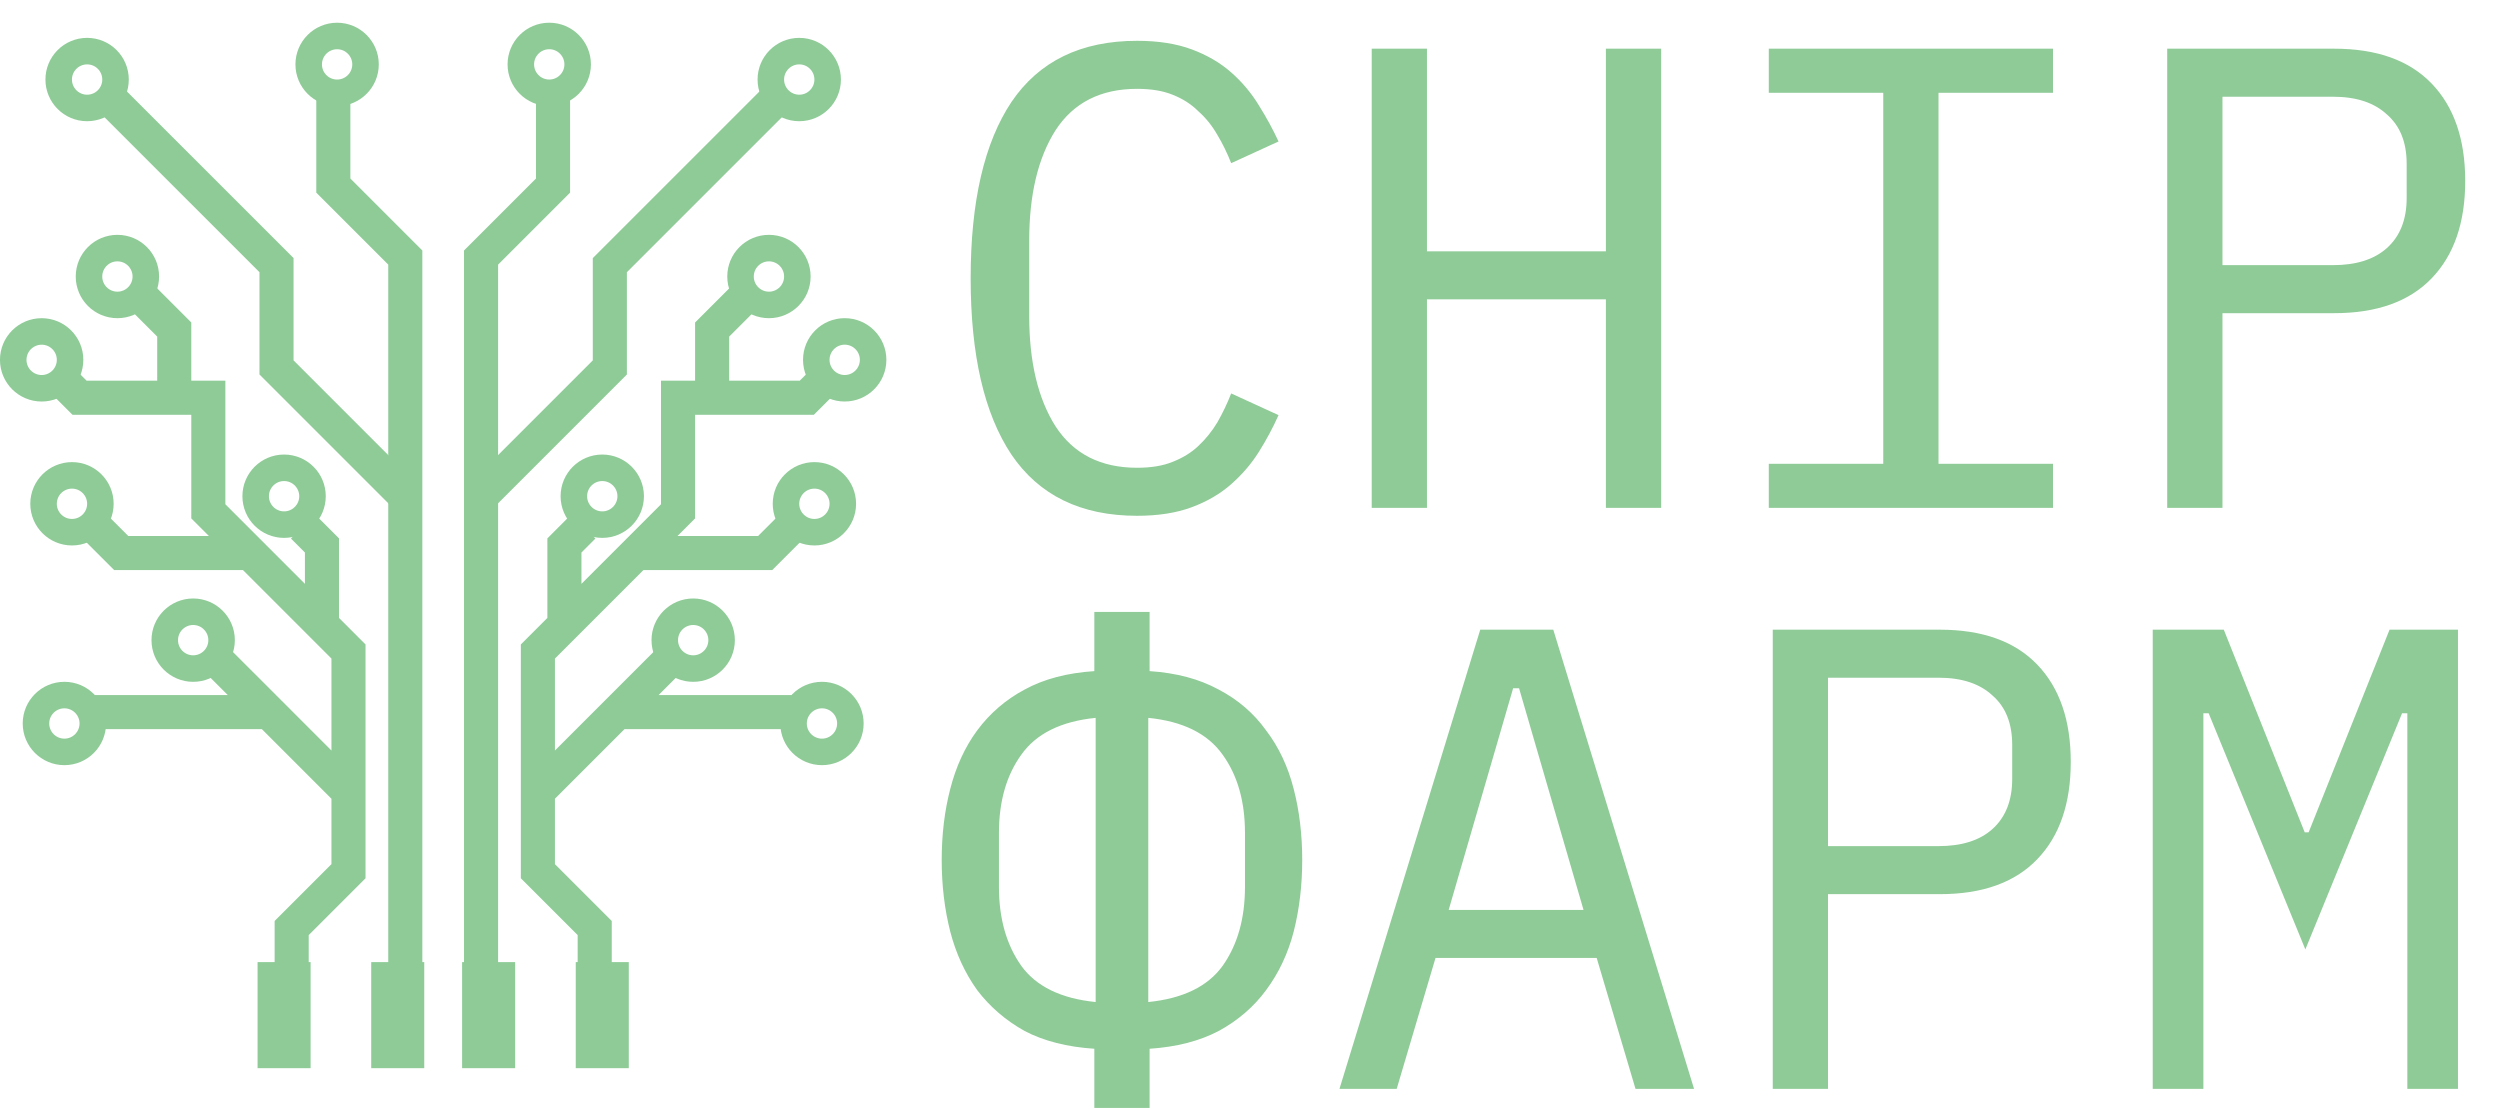 <?xml version="1.0" encoding="UTF-8"?> <svg xmlns="http://www.w3.org/2000/svg" width="142" height="63" viewBox="0 0 142 63" fill="none"> <circle cx="31.197" cy="3.657" r="1.614" stroke="#8ECB97" stroke-width="1.506"></circle> <circle cx="45.397" cy="4.518" r="1.614" stroke="#8ECB97" stroke-width="1.506"></circle> <circle cx="43.676" cy="15.706" r="1.614" stroke="#8ECB97" stroke-width="1.506"></circle> <circle cx="47.979" cy="20.439" r="1.614" stroke="#8ECB97" stroke-width="1.506"></circle> <circle cx="34.209" cy="28.185" r="1.614" stroke="#8ECB97" stroke-width="1.506"></circle> <circle cx="46.258" cy="28.615" r="1.614" stroke="#8ECB97" stroke-width="1.506"></circle> <circle cx="39.373" cy="36.361" r="1.614" stroke="#8ECB97" stroke-width="1.506"></circle> <circle cx="46.688" cy="41.094" r="1.614" stroke="#8ECB97" stroke-width="1.506"></circle> <path d="M31.412 5.379V10.542L27.324 14.63V55.079" stroke="#8ECB97" stroke-width="1.936"></path> <path d="M44.106 5.594L34.639 15.06V20.87L27.539 27.97" stroke="#8ECB97" stroke-width="1.936"></path> <path d="M42.385 16.782L40.449 18.718V22.591M40.449 22.591H45.827L46.903 21.515M40.449 22.591H38.512V29.045L36.145 31.412M36.145 31.412H43.461L45.182 29.691M36.145 31.412L32.058 35.5M32.058 35.5V30.982L33.133 29.906M32.058 35.5L30.552 37.006V44.967M30.552 44.967L35.07 40.448M30.552 44.967V49.485L33.779 52.712V54.864M38.082 37.436L35.07 40.448M35.07 40.448H44.967" stroke="#8ECB97" stroke-width="1.936"></path> <rect x="26.248" y="54.648" width="3.012" height="6.024" fill="#8ECB97"></rect> <rect x="32.703" y="54.648" width="3.012" height="6.024" fill="#8ECB97"></rect> <circle cx="2.367" cy="2.367" r="1.614" transform="matrix(-1 0 0 1 21.515 1.291)" stroke="#8ECB97" stroke-width="1.506"></circle> <circle cx="2.367" cy="2.367" r="1.614" transform="matrix(-1 0 0 1 7.315 2.151)" stroke="#8ECB97" stroke-width="1.506"></circle> <circle cx="2.367" cy="2.367" r="1.614" transform="matrix(-1 0 0 1 9.036 13.339)" stroke="#8ECB97" stroke-width="1.506"></circle> <circle cx="2.367" cy="2.367" r="1.614" transform="matrix(-1 0 0 1 4.733 18.073)" stroke="#8ECB97" stroke-width="1.506"></circle> <circle cx="2.367" cy="2.367" r="1.614" transform="matrix(-1 0 0 1 18.503 25.818)" stroke="#8ECB97" stroke-width="1.506"></circle> <circle cx="2.367" cy="2.367" r="1.614" transform="matrix(-1 0 0 1 6.455 26.248)" stroke="#8ECB97" stroke-width="1.506"></circle> <circle cx="2.367" cy="2.367" r="1.614" transform="matrix(-1 0 0 1 13.339 33.994)" stroke="#8ECB97" stroke-width="1.506"></circle> <circle cx="2.367" cy="2.367" r="1.614" transform="matrix(-1 0 0 1 6.024 38.727)" stroke="#8ECB97" stroke-width="1.506"></circle> <path d="M18.933 5.379V10.542L23.021 14.63V55.079" stroke="#8ECB97" stroke-width="1.936"></path> <path d="M6.239 5.594L15.706 15.06V20.87L22.806 27.97" stroke="#8ECB97" stroke-width="1.936"></path> <path d="M7.961 16.782L9.897 18.718V22.591M9.897 22.591H4.518L3.442 21.515M9.897 22.591H11.833V29.045L14.2 31.412M14.2 31.412H6.885L4.948 29.476M14.2 31.412L18.288 35.5M18.288 35.5V30.982L17.212 29.906M18.288 35.5L19.794 37.006V44.967M19.794 44.967L15.276 40.448M19.794 44.967V49.485L16.567 52.712V54.864M12.264 37.436L15.276 40.448M15.276 40.448H5.379" stroke="#8ECB97" stroke-width="1.936"></path> <rect width="3.012" height="6.024" transform="matrix(-1 0 0 1 24.097 54.648)" fill="#8ECB97"></rect> <rect width="3.012" height="6.024" transform="matrix(-1 0 0 1 17.642 54.648)" fill="#8ECB97"></rect> <path d="M64.587 29.297C61.399 29.297 59.02 28.138 57.45 25.822C55.906 23.505 55.133 20.167 55.133 15.807C55.133 11.448 55.906 8.11 57.45 5.793C59.02 3.476 61.399 2.318 64.587 2.318C65.783 2.318 66.817 2.48 67.689 2.804C68.561 3.128 69.308 3.564 69.931 4.112C70.553 4.66 71.077 5.282 71.5 5.98C71.924 6.653 72.297 7.338 72.621 8.035L69.931 9.268C69.707 8.695 69.445 8.16 69.146 7.661C68.847 7.138 68.486 6.69 68.062 6.316C67.664 5.918 67.178 5.606 66.605 5.382C66.057 5.158 65.384 5.046 64.587 5.046C62.52 5.046 60.975 5.83 59.954 7.4C58.957 8.969 58.459 11.062 58.459 13.678V17.937C58.459 20.553 58.957 22.645 59.954 24.215C60.975 25.784 62.52 26.569 64.587 26.569C65.384 26.569 66.057 26.457 66.605 26.233C67.178 26.009 67.664 25.71 68.062 25.336C68.486 24.937 68.847 24.489 69.146 23.991C69.445 23.468 69.707 22.919 69.931 22.347L72.621 23.58C72.297 24.302 71.924 25 71.5 25.672C71.077 26.345 70.553 26.955 69.931 27.503C69.308 28.051 68.561 28.487 67.689 28.811C66.817 29.135 65.783 29.297 64.587 29.297ZM91.215 17.003H81.051V28.848H77.913V2.766H81.051V14.275H91.215V2.766H94.354V28.848H91.215V17.003ZM100.467 28.848V26.345H106.969V5.27H100.467V2.766H116.61V5.27H110.108V26.345H116.61V28.848H100.467ZM123.097 28.848V2.766H132.588C135.005 2.766 136.848 3.427 138.119 4.747C139.389 6.067 140.024 7.911 140.024 10.277C140.024 12.644 139.389 14.487 138.119 15.807C136.848 17.128 135.005 17.788 132.588 17.788H126.236V28.848H123.097ZM126.236 15.06H132.513C133.834 15.06 134.855 14.736 135.578 14.088C136.325 13.416 136.699 12.469 136.699 11.249V9.306C136.699 8.085 136.325 7.151 135.578 6.503C134.855 5.83 133.834 5.494 132.513 5.494H126.236V15.06ZM62.158 59.569C60.614 59.469 59.294 59.133 58.198 58.56C57.126 57.962 56.23 57.19 55.507 56.243C54.81 55.272 54.299 54.163 53.975 52.918C53.651 51.647 53.489 50.29 53.489 48.845C53.489 47.4 53.651 46.055 53.975 44.809C54.299 43.539 54.81 42.43 55.507 41.483C56.23 40.512 57.126 39.74 58.198 39.167C59.294 38.569 60.614 38.22 62.158 38.12V34.758H65.297V38.12C66.817 38.22 68.125 38.569 69.221 39.167C70.317 39.74 71.214 40.512 71.911 41.483C72.634 42.43 73.157 43.539 73.481 44.809C73.804 46.055 73.966 47.4 73.966 48.845C73.966 50.29 73.804 51.647 73.481 52.918C73.157 54.163 72.634 55.272 71.911 56.243C71.214 57.19 70.317 57.962 69.221 58.56C68.125 59.133 66.817 59.469 65.297 59.569V62.932H62.158V59.569ZM62.233 40.774C60.265 40.973 58.858 41.67 58.011 42.866C57.164 44.037 56.74 45.519 56.74 47.313V50.377C56.74 52.17 57.164 53.665 58.011 54.861C58.858 56.032 60.265 56.717 62.233 56.916V40.774ZM65.222 56.916C67.191 56.717 68.598 56.032 69.445 54.861C70.292 53.665 70.715 52.17 70.715 50.377V47.313C70.715 45.519 70.292 44.037 69.445 42.866C68.598 41.67 67.191 40.973 65.222 40.774V56.916ZM92.897 61.848L90.692 54.412H81.537L79.332 61.848H76.082L84.078 35.766H88.226L96.222 61.848H92.897ZM86.283 39.092H85.946L82.284 51.685H89.945L86.283 39.092ZM100.692 61.848V35.766H110.183C112.599 35.766 114.443 36.427 115.713 37.747C116.984 39.067 117.619 40.911 117.619 43.277C117.619 45.644 116.984 47.487 115.713 48.807C114.443 50.128 112.599 50.788 110.183 50.788H103.83V61.848H100.692ZM103.83 48.06H110.108C111.428 48.06 112.45 47.736 113.172 47.089C113.919 46.416 114.293 45.469 114.293 44.249V42.306C114.293 41.085 113.919 40.151 113.172 39.503C112.45 38.831 111.428 38.494 110.108 38.494H103.83V48.06ZM136.736 48.77V40.512H136.437L130.944 53.927L125.451 40.512H125.152V48.77V61.848H122.275V35.766H126.311L130.907 47.275H131.131L135.727 35.766H139.613V61.848H136.736V48.77Z" fill="#8ECB97"></path> </svg> 